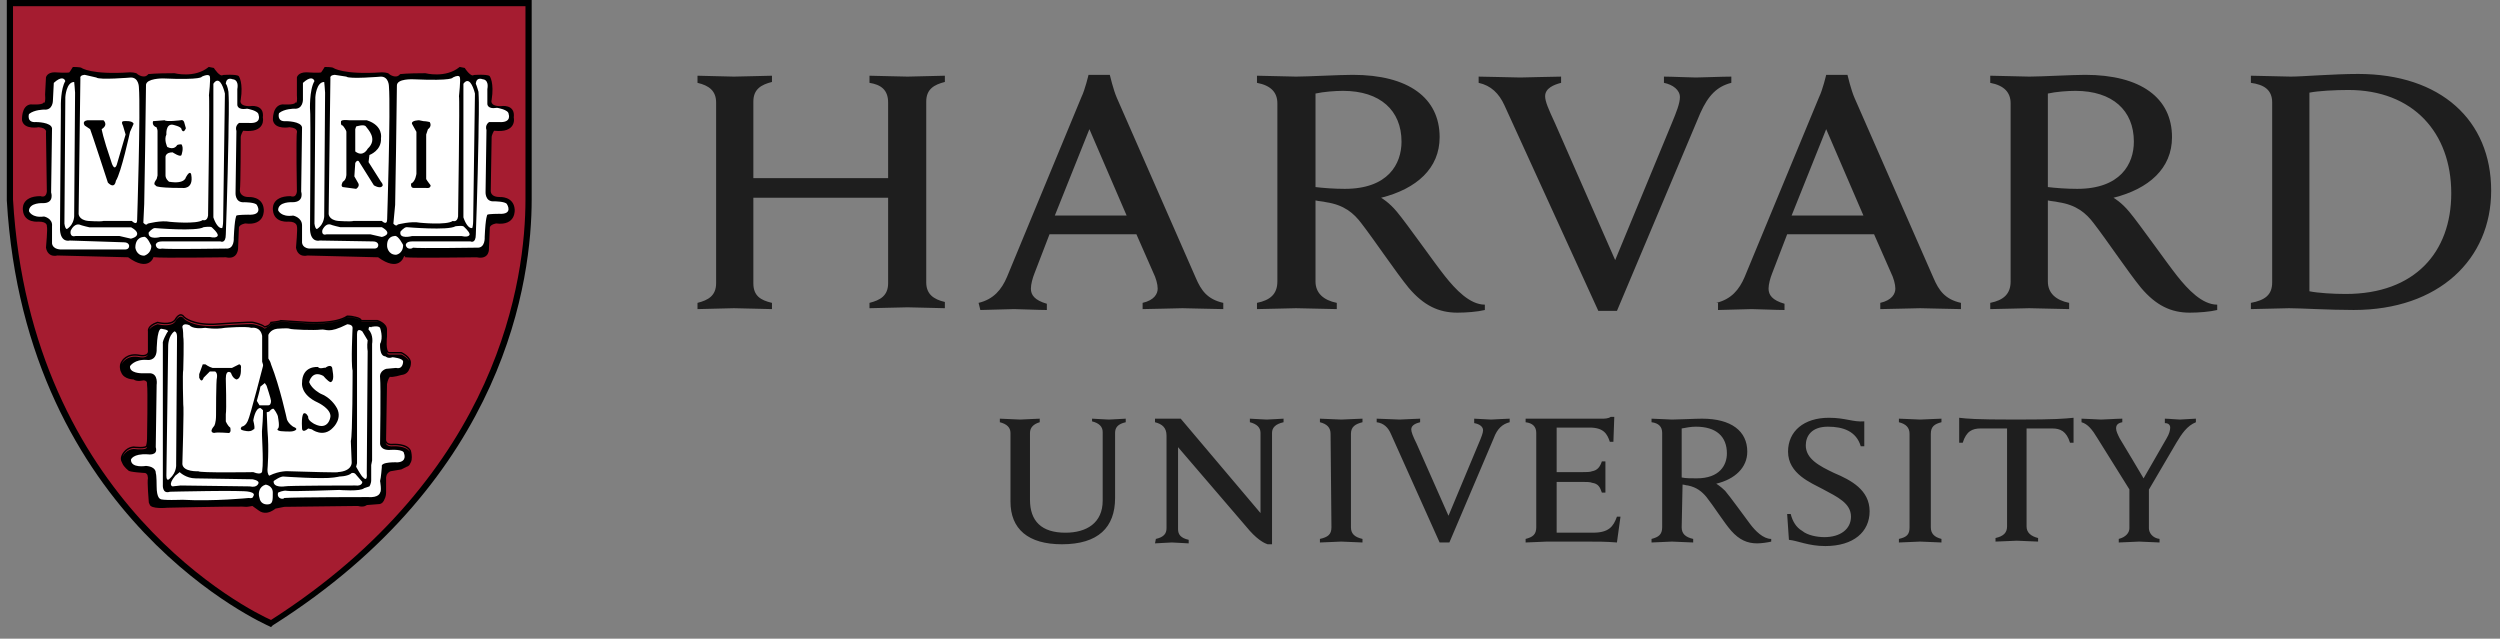 <svg width="137" height="35" viewBox="0 0 137 35" fill="none" xmlns="http://www.w3.org/2000/svg">
<rect x="0" y="0" width="137" height="35" fill="#808080" stroke="none"/>
<path d="M55.374 23.724C55.374 23.431 55.18 23.236 54.791 23.138V22.943C54.985 22.943 55.714 22.992 55.908 22.992C56.054 22.992 56.783 22.943 56.977 22.943V23.138C56.637 23.236 56.443 23.431 56.443 23.724V27.385C56.443 28.557 57.074 29.192 58.386 29.192C59.552 29.192 60.427 28.654 60.427 27.434V23.675C60.427 23.383 60.233 23.187 59.844 23.09V22.943C59.99 22.943 60.573 22.992 60.767 22.992C60.961 22.992 61.544 22.943 61.69 22.943V23.138C61.253 23.236 61.107 23.431 61.107 23.724V27.288C61.107 28.899 60.184 29.826 58.192 29.826C56.346 29.826 55.374 28.996 55.374 27.483L55.374 23.724ZM63.342 29.533C63.779 29.435 63.925 29.24 63.925 28.947V23.871C63.925 23.431 63.682 23.236 63.294 23.139V22.943H64.703L69.076 28.117V23.724C69.076 23.431 68.881 23.236 68.493 23.138V22.943C68.638 22.943 69.221 22.992 69.416 22.992C69.61 22.992 70.193 22.943 70.339 22.943V23.138C69.902 23.236 69.707 23.431 69.707 23.724V29.826H69.464C69.319 29.777 68.978 29.63 68.493 29.093L64.557 24.505V28.996C64.557 29.289 64.703 29.484 65.14 29.582V29.777C64.994 29.777 64.411 29.728 64.217 29.728C64.022 29.728 63.439 29.777 63.294 29.777L63.342 29.533ZM97.936 28.166H98.131C98.228 28.557 98.422 28.898 98.762 29.094C99.054 29.338 99.588 29.435 99.977 29.435C100.851 29.435 101.434 28.996 101.434 28.313C101.434 27.58 100.706 27.239 99.88 26.799C99.248 26.458 97.985 25.97 97.985 24.749C97.985 23.627 98.859 22.894 100.22 22.894C101.143 22.894 101.532 23.138 102.163 23.09V24.456H101.969C101.726 23.627 100.997 23.382 100.171 23.382C99.248 23.382 98.957 23.919 98.957 24.407C98.957 25.14 99.685 25.53 100.511 25.921C101.435 26.311 102.455 26.848 102.455 28.02C102.455 29.142 101.58 29.924 100.025 29.924C99.102 29.924 98.519 29.631 98.033 29.582L97.936 28.166ZM116.74 26.897L114.942 24.017C114.65 23.529 114.407 23.236 114.067 23.138V22.943C114.31 22.943 114.99 22.992 115.136 22.992C115.33 22.992 116.011 22.943 116.302 22.943V23.138C116.059 23.187 115.962 23.285 115.962 23.48C115.962 23.626 116.059 23.822 116.156 24.017C116.254 24.163 117.468 26.214 117.468 26.214L118.732 24.017C118.877 23.773 118.926 23.578 118.926 23.431C118.926 23.285 118.829 23.187 118.634 23.187V22.943C118.829 22.943 119.315 22.992 119.46 22.992C119.606 22.992 120.141 22.943 120.335 22.943V23.138C119.849 23.334 119.558 23.773 119.266 24.261L117.663 26.995M117.76 26.653V28.947C117.76 29.191 117.954 29.484 118.343 29.533V29.728C118.149 29.728 117.42 29.679 117.225 29.679C117.031 29.679 116.351 29.728 116.108 29.728V29.533C116.497 29.435 116.691 29.191 116.691 28.947V26.751M83.604 22.943H87.782C87.928 22.943 88.123 22.943 88.268 22.845H88.463L88.414 24.212H88.22C88.074 23.773 87.88 23.431 87.102 23.431H85.305V25.872H86.713C86.908 25.872 87.151 25.872 87.248 25.823C87.54 25.774 87.685 25.579 87.782 25.286H87.977V26.995H87.782C87.685 26.702 87.588 26.506 87.248 26.458C87.151 26.409 86.908 26.409 86.713 26.409H85.305V29.191H87.297C88.171 29.191 88.414 28.85 88.608 28.313H88.803L88.608 29.728C87.977 29.679 87.588 29.679 86.859 29.679H84.77C84.576 29.679 83.847 29.728 83.604 29.728V29.533C83.993 29.435 84.187 29.289 84.187 28.898V23.724C84.187 23.383 83.993 23.187 83.604 23.139L83.604 22.943ZM72.915 23.773C72.915 23.431 72.72 23.236 72.332 23.138V22.943C72.575 22.943 73.255 22.992 73.498 22.992C73.692 22.992 74.421 22.943 74.664 22.943V23.138C74.275 23.236 74.032 23.382 74.032 23.773V28.898C74.032 29.24 74.227 29.435 74.664 29.533V29.728C74.421 29.728 73.741 29.679 73.498 29.679C73.303 29.679 72.575 29.728 72.332 29.728V29.533C72.769 29.435 72.963 29.289 72.963 28.898L72.915 23.773ZM104.643 23.773C104.643 23.431 104.448 23.236 104.06 23.138V22.943C104.303 22.943 105.031 22.992 105.226 22.992C105.42 22.992 106.149 22.943 106.392 22.943V23.138C106.003 23.236 105.809 23.382 105.809 23.773V28.898C105.809 29.24 106.003 29.435 106.392 29.533V29.728C106.149 29.728 105.469 29.679 105.226 29.679C105.031 29.679 104.303 29.728 104.06 29.728V29.533C104.497 29.435 104.643 29.289 104.643 28.898V23.773ZM110.473 22.992C108.189 22.992 107.801 22.943 107.363 22.894V24.261H107.558C107.752 23.626 108.092 23.48 108.529 23.48H109.987V28.849C109.987 29.191 109.793 29.386 109.355 29.484V29.679C109.598 29.679 110.327 29.63 110.522 29.63C110.716 29.63 111.445 29.679 111.688 29.679V29.484C111.299 29.386 111.056 29.191 111.056 28.849V23.48H112.465C112.902 23.48 113.242 23.626 113.437 24.261H113.631V22.894C113.097 22.943 112.757 22.992 110.473 22.992ZM92.156 28.898C92.156 29.24 92.35 29.435 92.787 29.533V29.728C92.544 29.728 91.816 29.679 91.621 29.679C91.427 29.679 90.747 29.728 90.504 29.728V29.533C90.892 29.435 91.087 29.289 91.087 28.898V23.724C91.087 23.382 90.892 23.187 90.504 23.138V22.943C90.747 22.943 91.427 22.992 91.621 22.992C91.961 22.992 92.884 22.943 93.273 22.943C94.876 22.943 95.751 23.626 95.751 24.749C95.751 25.628 95.071 26.262 94.051 26.506C94.051 26.506 94.293 26.653 94.537 26.897C94.828 27.239 95.605 28.313 95.897 28.703C96.188 29.094 96.626 29.533 97.063 29.533V29.679C96.869 29.728 96.529 29.777 96.286 29.777C95.751 29.777 95.314 29.582 94.877 29.094C94.488 28.654 93.905 27.727 93.516 27.239C93.273 26.946 92.982 26.702 92.496 26.604C92.399 26.604 92.302 26.555 92.204 26.555L92.156 28.898ZM92.156 26.165C92.35 26.213 92.69 26.213 92.982 26.213C94.245 26.213 94.634 25.481 94.634 24.847C94.634 23.919 94.05 23.382 92.933 23.382C92.69 23.382 92.398 23.431 92.156 23.48V26.165ZM76.219 23.773C76.073 23.431 75.83 23.187 75.442 23.138V22.943C75.685 22.943 76.511 22.992 76.705 22.992C76.851 22.992 77.579 22.943 77.823 22.943V23.138C77.628 23.187 77.337 23.285 77.337 23.529C77.337 23.675 77.434 23.919 77.628 24.31L79.377 28.264L81.029 24.31C81.175 23.968 81.272 23.724 81.272 23.577C81.272 23.382 81.078 23.236 80.786 23.187V22.943C80.981 22.943 81.515 22.992 81.709 22.992C81.855 22.992 82.487 22.943 82.73 22.943V23.138C82.341 23.236 82.05 23.48 81.855 24.017L79.426 29.728H78.891L76.219 23.773ZM82.438 5.76C82.147 5.126 81.709 4.686 81.029 4.54V4.198C81.466 4.198 82.973 4.247 83.313 4.247C83.604 4.247 85.062 4.198 85.548 4.198V4.54C85.159 4.638 84.673 4.833 84.673 5.272C84.673 5.565 84.868 6.004 85.208 6.737L88.512 14.254L91.621 6.737C91.864 6.151 92.059 5.663 92.059 5.321C92.059 4.93 91.67 4.637 91.184 4.54V4.198C91.621 4.198 92.593 4.247 92.933 4.247C93.225 4.247 94.391 4.198 94.877 4.198V4.54C94.099 4.735 93.613 5.223 93.176 6.2L88.609 17.036H87.588L82.438 5.76ZM38.223 16.597C38.806 16.451 39.243 16.206 39.243 15.523V5.614C39.243 4.979 38.854 4.686 38.223 4.54V4.149C38.514 4.149 39.875 4.198 40.215 4.198C40.603 4.198 42.013 4.149 42.304 4.149V4.491C41.721 4.638 41.284 4.882 41.284 5.565V9.763H48.669V5.614C48.669 4.93 48.28 4.638 47.648 4.54V4.149C47.94 4.149 49.349 4.198 49.738 4.198C50.078 4.198 51.438 4.149 51.779 4.149V4.491C51.195 4.638 50.758 4.882 50.758 5.565V15.474C50.758 16.109 51.147 16.402 51.779 16.548V16.89C51.487 16.89 50.078 16.841 49.738 16.841C49.349 16.841 47.989 16.89 47.648 16.89V16.597C48.232 16.451 48.669 16.206 48.669 15.523V10.837H41.284V15.523C41.284 16.206 41.672 16.451 42.304 16.597V16.939C42.013 16.939 40.555 16.89 40.215 16.89C39.875 16.89 38.563 16.939 38.223 16.939V16.597ZM123.349 16.597C124.126 16.451 124.515 16.158 124.515 15.474V5.614C124.515 4.93 124.078 4.638 123.349 4.54V4.149C123.786 4.149 125.146 4.198 125.535 4.198C126.167 4.198 127.867 4.052 129.228 4.052C133.747 4.052 136.516 6.59 136.516 10.446C136.516 14.205 133.649 16.987 128.985 16.987C127.624 16.987 126.07 16.89 125.438 16.89C125.049 16.89 123.786 16.939 123.349 16.939V16.597ZM126.556 15.962C127.041 16.06 127.867 16.109 128.548 16.109C132.338 16.109 134.329 13.815 134.329 10.593C134.329 7.274 132.24 4.931 128.693 4.931C127.965 4.931 127.041 4.979 126.556 5.077V15.962ZM72.09 15.425C72.09 16.06 72.527 16.451 73.256 16.597V16.939C72.818 16.939 71.458 16.89 71.021 16.89C70.68 16.89 69.32 16.939 68.883 16.939V16.597C69.612 16.451 70 16.109 70 15.425V5.663C70 5.077 69.66 4.686 68.883 4.54V4.149C69.32 4.149 70.632 4.198 71.021 4.198C71.652 4.198 73.401 4.101 74.13 4.101C77.191 4.101 78.892 5.37 78.892 7.518C78.892 9.226 77.629 10.349 75.685 10.837C75.685 10.837 76.122 11.081 76.56 11.618C77.094 12.253 78.6 14.401 79.183 15.133C79.766 15.865 80.544 16.695 81.37 16.695V16.988C80.981 17.085 80.35 17.134 79.864 17.134C78.843 17.134 78.017 16.744 77.191 15.767C76.511 14.938 75.296 13.131 74.616 12.253C74.179 11.667 73.644 11.228 72.673 11.081C72.478 11.032 72.284 11.032 72.09 10.983L72.09 15.425ZM72.09 10.251C72.478 10.3 73.11 10.349 73.693 10.349C76.074 10.349 76.803 8.982 76.803 7.762C76.803 6.053 75.636 4.979 73.596 4.979C73.158 4.979 72.527 5.028 72.09 5.126V10.251ZM112.223 15.425C112.223 16.06 112.66 16.451 113.389 16.597V16.939C112.952 16.939 111.592 16.89 111.203 16.89C110.863 16.89 109.502 16.939 109.065 16.939V16.597C109.794 16.451 110.182 16.109 110.182 15.425V5.663C110.182 5.077 109.842 4.686 109.065 4.54V4.149C109.502 4.149 110.814 4.198 111.203 4.198C111.834 4.198 113.584 4.101 114.264 4.101C117.325 4.101 119.026 5.37 119.026 7.518C119.026 9.226 117.762 10.349 115.819 10.837C115.819 10.837 116.256 11.081 116.693 11.618C117.228 12.253 118.734 14.401 119.317 15.133C119.9 15.865 120.678 16.695 121.503 16.695V16.988C121.115 17.085 120.483 17.134 119.997 17.134C118.977 17.134 118.151 16.744 117.325 15.767C116.645 14.938 115.43 13.131 114.75 12.253C114.312 11.667 113.778 11.228 112.806 11.081C112.612 11.032 112.418 11.032 112.223 10.983L112.223 15.425ZM112.223 10.251C112.612 10.3 113.243 10.349 113.827 10.349C116.207 10.349 116.936 8.982 116.936 7.762C116.936 6.053 115.77 4.979 113.729 4.979C113.292 4.979 112.66 5.028 112.223 5.126V10.251ZM53.626 16.597C54.452 16.402 54.889 15.865 55.181 15.181L59.262 5.321C59.456 4.93 59.651 4.101 59.651 4.101H60.817C60.817 4.101 61.011 4.93 61.206 5.37L65.53 15.23C65.822 15.914 66.162 16.402 67.036 16.597V16.939C66.55 16.939 65.141 16.89 64.801 16.89C64.461 16.89 63.101 16.939 62.615 16.939V16.597C63.246 16.451 63.441 16.109 63.441 15.816C63.441 15.572 63.344 15.23 63.198 14.937L62.275 12.838H57.513L56.687 14.986C56.59 15.23 56.493 15.572 56.493 15.816C56.493 16.158 56.687 16.451 57.367 16.646V16.988C56.93 16.988 55.812 16.939 55.569 16.939L53.723 16.988L53.626 16.597ZM61.74 11.813L59.699 7.078L57.804 11.813H61.74ZM94.05 16.597C94.876 16.402 95.313 15.865 95.605 15.181L99.686 5.321C99.881 4.93 100.075 4.101 100.075 4.101H101.241C101.241 4.101 101.435 4.93 101.63 5.37L105.954 15.23C106.246 15.914 106.586 16.402 107.46 16.597V16.939C106.975 16.939 105.566 16.89 105.225 16.89C104.885 16.89 103.525 16.939 103.039 16.939V16.597C103.671 16.451 103.865 16.109 103.865 15.816C103.865 15.572 103.768 15.23 103.622 14.937L102.699 12.838H97.937L97.111 14.986C97.014 15.23 96.917 15.572 96.917 15.816C96.917 16.158 97.111 16.451 97.791 16.646V16.988C97.354 16.988 96.237 16.939 95.994 16.939L94.147 16.988V16.597H94.05ZM102.116 11.813L100.075 7.078L98.18 11.813H102.116Z" fill="#1E1E1E"/>
<path d="M0.567 0.196H28.99V10.984C28.99 15.914 27.144 26.409 14.9 34.22C14.9 34.22 1.587 28.655 0.566 10.984L0.567 0.196Z" fill="#A51C30"/>
<path d="M9.913 17.216C9.842 17.213 9.78 17.249 9.73 17.293C9.633 17.377 9.575 17.494 9.571 17.5C9.463 17.653 9.235 17.691 9.028 17.685C8.821 17.679 8.642 17.632 8.642 17.632L8.631 17.629L8.62 17.633C8.322 17.733 8.189 17.86 8.135 17.97C8.107 18.024 8.101 18.074 8.101 18.11C8.101 18.138 8.104 18.15 8.106 18.158V19.277C8.095 19.338 8.067 19.376 8.027 19.402C7.987 19.429 7.934 19.444 7.88 19.449C7.773 19.46 7.669 19.438 7.669 19.438H7.668C7.294 19.363 7.038 19.451 6.878 19.56C6.721 19.667 6.658 19.792 6.656 19.796C6.496 20.014 6.602 20.319 6.602 20.319V20.321C6.612 20.348 6.624 20.375 6.638 20.399C6.638 20.399 6.64 20.404 6.64 20.404C6.786 20.795 7.32 20.794 7.32 20.794C7.515 20.941 7.855 20.843 7.855 20.843C7.955 20.843 8.013 20.885 8.048 20.937C8.066 21.009 8.058 21.081 8.058 21.081L8.057 21.09L8.059 21.098C8.062 21.11 8.069 21.178 8.072 21.271C8.075 21.364 8.077 21.486 8.078 21.628C8.08 21.911 8.079 22.271 8.076 22.625C8.07 23.332 8.058 24.016 8.058 24.016C8.058 24.255 8.011 24.394 8.011 24.394L8.009 24.4V24.407C8.009 24.419 8.006 24.425 7.992 24.435C7.979 24.446 7.956 24.458 7.925 24.466C7.863 24.483 7.774 24.489 7.685 24.489C7.506 24.489 7.325 24.465 7.325 24.465L7.32 24.464L7.316 24.465C6.81 24.516 6.653 24.972 6.651 24.977V24.978C6.611 25.073 6.615 25.169 6.642 25.255C6.656 25.299 6.675 25.34 6.698 25.379C6.788 25.601 7.029 25.774 7.029 25.774C7.029 25.872 7.952 25.92 7.952 25.92C8.008 25.934 8.047 25.973 8.075 26.021C8.078 26.029 8.081 26.038 8.083 26.047C8.106 26.132 8.106 26.212 8.106 26.212C8.099 26.238 8.097 26.268 8.095 26.31C8.093 26.357 8.092 26.416 8.093 26.481C8.095 26.613 8.103 26.773 8.112 26.929C8.13 27.241 8.155 27.534 8.155 27.534L8.156 27.536V27.538C8.161 27.569 8.176 27.596 8.194 27.62C8.194 27.62 8.195 27.628 8.195 27.628C8.244 27.921 9.167 27.824 9.167 27.824C9.167 27.824 12.403 27.749 13.277 27.763C13.402 27.765 13.479 27.769 13.491 27.775C13.588 27.775 13.831 27.727 13.831 27.727L14.171 27.971C14.308 28.077 14.449 28.108 14.579 28.099C14.605 28.098 14.631 28.094 14.656 28.09C14.905 28.044 15.095 27.872 15.095 27.872L15.58 27.775C15.678 27.775 19.613 27.727 19.613 27.727C19.954 27.824 20.099 27.677 20.099 27.677L20.73 27.628C20.755 27.628 20.777 27.626 20.799 27.623C20.953 27.594 21.032 27.47 21.074 27.349C21.086 27.325 21.099 27.301 21.108 27.276C21.16 27.134 21.158 26.994 21.158 26.994V26.169C21.166 26.103 21.181 26.052 21.198 26.007C21.287 25.85 21.411 25.823 21.411 25.823L21.994 25.724L22.286 25.578C22.398 25.55 22.457 25.472 22.491 25.376C22.499 25.363 22.509 25.35 22.515 25.335C22.556 25.249 22.568 25.149 22.568 25.054C22.568 24.864 22.517 24.689 22.517 24.689L22.516 24.685L22.515 24.681C22.409 24.467 22.164 24.38 21.952 24.343C21.74 24.305 21.553 24.318 21.553 24.318H21.552C21.318 24.341 21.23 24.274 21.19 24.208C21.149 24.142 21.158 24.071 21.158 24.071V24.068L21.208 21.043C21.227 20.93 21.26 20.839 21.292 20.765C21.33 20.692 21.362 20.648 21.362 20.648C21.508 20.697 21.994 20.55 21.994 20.55C22.273 20.522 22.389 20.35 22.439 20.208C22.444 20.2 22.451 20.191 22.455 20.183C22.519 20.048 22.518 19.924 22.518 19.92C22.544 19.728 22.412 19.57 22.28 19.463C22.148 19.356 22.01 19.294 22.01 19.294L22.002 19.29H21.32C21.301 19.286 21.285 19.276 21.269 19.254C21.253 19.233 21.237 19.2 21.226 19.161C21.203 19.082 21.192 18.976 21.189 18.871C21.183 18.661 21.207 18.456 21.207 18.456L21.208 18.453V18.061C21.208 17.871 21.073 17.738 20.946 17.655C20.819 17.572 20.693 17.535 20.693 17.535L20.688 17.533H19.821C19.802 17.5 19.78 17.468 19.747 17.447C19.704 17.419 19.654 17.398 19.607 17.382C19.512 17.35 19.424 17.338 19.424 17.338C19.265 17.288 19.03 17.289 19.03 17.289H19.017L19.007 17.295C18.705 17.506 18.174 17.594 17.721 17.624C17.268 17.654 16.895 17.631 16.895 17.631L15.371 17.532L15.357 17.544C15.362 17.54 15.352 17.548 15.336 17.553C15.321 17.558 15.298 17.564 15.273 17.57C15.222 17.581 15.158 17.591 15.094 17.601C14.968 17.619 14.847 17.631 14.847 17.631L14.822 17.633L14.813 17.658C14.772 17.784 14.645 17.827 14.645 17.827L14.511 17.873C14.422 17.797 14.284 17.74 14.152 17.7C14.013 17.657 13.898 17.634 13.893 17.633C13.892 17.632 13.891 17.631 13.89 17.631C13.886 17.629 13.881 17.628 13.877 17.627C13.869 17.625 13.861 17.624 13.851 17.623C13.831 17.621 13.806 17.621 13.774 17.62C13.711 17.62 13.626 17.622 13.524 17.625C13.321 17.632 13.055 17.645 12.79 17.66C12.262 17.691 11.741 17.728 11.74 17.728C11.137 17.752 10.731 17.655 10.475 17.554C10.219 17.452 10.118 17.35 10.118 17.35C10.054 17.262 9.983 17.219 9.913 17.216ZM9.91 17.296C9.953 17.298 10.002 17.322 10.058 17.401L10.059 17.403L10.061 17.406C10.061 17.406 10.179 17.522 10.445 17.628C10.712 17.734 11.13 17.833 11.743 17.808H11.746C11.746 17.808 12.267 17.771 12.795 17.741C13.059 17.726 13.325 17.712 13.527 17.705C13.628 17.702 13.714 17.7 13.774 17.701C13.805 17.701 13.829 17.702 13.845 17.703C13.851 17.704 13.856 17.705 13.859 17.705L13.861 17.707L13.872 17.71C13.872 17.71 13.993 17.734 14.13 17.776C14.268 17.818 14.424 17.882 14.484 17.943L14.501 17.96L14.67 17.904C14.67 17.904 14.774 17.843 14.844 17.737C14.79 17.869 14.657 17.914 14.657 17.914L14.512 18.012C14.366 17.866 13.88 17.768 13.88 17.768C13.831 17.72 11.742 17.866 11.742 17.866C10.527 17.914 10.09 17.476 10.09 17.476C9.847 17.134 9.604 17.622 9.604 17.622C9.361 17.963 8.632 17.768 8.632 17.768C8.363 17.858 8.243 17.969 8.187 18.062C8.191 18.045 8.197 18.026 8.207 18.006C8.249 17.921 8.363 17.807 8.641 17.712C8.656 17.716 8.819 17.759 9.027 17.765C9.245 17.772 9.502 17.736 9.637 17.547L9.639 17.545L9.641 17.542C9.641 17.542 9.7 17.424 9.782 17.353C9.823 17.317 9.868 17.295 9.91 17.296ZM19.041 17.37C19.059 17.37 19.279 17.373 19.407 17.416L19.41 17.416L19.413 17.417C19.413 17.417 19.496 17.429 19.583 17.458C19.627 17.473 19.671 17.491 19.706 17.514C19.711 17.517 19.714 17.521 19.719 17.525C19.602 17.453 19.419 17.426 19.419 17.426C19.273 17.377 19.03 17.377 19.03 17.377C18.398 17.817 16.892 17.72 16.892 17.72L15.386 17.621C15.338 17.67 14.868 17.718 14.857 17.719C14.859 17.715 14.862 17.713 14.864 17.709C14.871 17.709 14.982 17.698 15.107 17.68C15.171 17.67 15.237 17.66 15.291 17.648C15.318 17.642 15.342 17.636 15.362 17.629C15.373 17.625 15.382 17.619 15.392 17.614L16.89 17.71C16.89 17.71 17.27 17.735 17.728 17.704C18.181 17.674 18.711 17.593 19.041 17.37ZM19.802 17.613H20.675C20.678 17.614 20.748 17.641 20.828 17.683C20.747 17.642 20.682 17.622 20.682 17.622H19.807C19.806 17.619 19.804 17.616 19.802 17.613ZM20.844 17.691C20.865 17.702 20.882 17.708 20.904 17.723C20.91 17.726 20.915 17.732 20.921 17.736C20.895 17.719 20.869 17.704 20.844 17.691ZM21.191 19.275C21.196 19.284 21.201 19.294 21.207 19.302C21.232 19.335 21.265 19.361 21.306 19.369L21.31 19.37H21.984C21.99 19.372 22.111 19.429 22.231 19.526C22.315 19.595 22.389 19.68 22.422 19.775C22.335 19.635 22.175 19.527 22.077 19.471C22.028 19.443 21.994 19.428 21.994 19.428H21.314C21.255 19.416 21.216 19.357 21.191 19.275ZM8.123 19.423C8 19.656 7.66 19.574 7.66 19.574C6.932 19.428 6.689 19.916 6.689 19.916C6.682 19.925 6.678 19.935 6.673 19.944C6.684 19.908 6.699 19.873 6.722 19.842L6.726 19.836C6.726 19.836 6.781 19.724 6.925 19.625C7.069 19.527 7.298 19.445 7.653 19.516C7.653 19.516 7.767 19.541 7.89 19.528C7.952 19.522 8.018 19.506 8.073 19.469C8.092 19.457 8.107 19.441 8.123 19.423ZM21.128 24.256C21.187 24.346 21.315 24.422 21.56 24.398C21.56 24.398 21.739 24.386 21.94 24.422C22.14 24.458 22.355 24.541 22.444 24.717C22.444 24.718 22.449 24.742 22.451 24.75C22.223 24.412 21.557 24.455 21.557 24.455C21.24 24.487 21.152 24.353 21.128 24.256ZM8.054 24.486C8.054 24.488 8.05 24.504 8.05 24.504C8.05 24.528 8.038 24.549 8.018 24.565C7.998 24.581 7.97 24.593 7.936 24.602C7.731 24.657 7.321 24.602 7.321 24.602C6.969 24.637 6.797 24.876 6.728 25.006C6.728 25.006 6.863 24.592 7.324 24.545C7.333 24.546 7.505 24.569 7.686 24.569C7.779 24.569 7.871 24.563 7.946 24.543C7.983 24.533 8.017 24.52 8.044 24.498C8.048 24.495 8.051 24.49 8.054 24.486ZM11.439 3.667L11.425 3.679C10.667 4.298 9.565 4.013 9.565 4.013L9.56 4.012H9.556C8.485 4.012 8.141 4.06 8.141 4.06L8.125 4.063L8.116 4.075C8.005 4.208 7.87 4.206 7.751 4.172C7.634 4.138 7.546 4.073 7.542 4.07C7.52 4.038 7.485 4.019 7.447 4.006C7.404 3.991 7.355 3.982 7.307 3.975C7.213 3.963 7.126 3.962 7.126 3.962H7.124L7.123 3.963C6.057 4.036 5.392 3.975 4.996 3.896C4.798 3.857 4.667 3.813 4.586 3.78C4.505 3.747 4.477 3.726 4.477 3.726L4.481 3.731C4.466 3.715 4.451 3.709 4.433 3.704C4.415 3.698 4.394 3.694 4.371 3.691C4.326 3.683 4.272 3.679 4.219 3.676C4.115 3.67 4.016 3.67 4.016 3.67H3.992L3.98 3.691C3.938 3.776 3.807 3.954 3.797 3.968C3.791 3.97 3.778 3.974 3.754 3.976C3.727 3.979 3.691 3.982 3.651 3.983C3.57 3.986 3.471 3.984 3.374 3.981C3.18 3.975 2.999 3.963 2.999 3.963L2.997 3.962H2.996C2.794 3.962 2.672 4.028 2.603 4.097C2.535 4.165 2.52 4.239 2.52 4.239L2.519 4.242L2.471 5.175V5.178C2.495 5.468 2.465 5.585 2.446 5.617C2.436 5.632 2.436 5.629 2.435 5.629L2.402 5.607L2.379 5.64C2.367 5.659 2.318 5.685 2.249 5.7C2.181 5.716 2.095 5.723 2.011 5.726C1.844 5.732 1.688 5.72 1.688 5.72L1.684 5.72L1.68 5.72C1.548 5.734 1.449 5.799 1.38 5.885C1.311 5.972 1.27 6.08 1.244 6.184C1.194 6.392 1.207 6.593 1.207 6.593V6.598C1.234 6.73 1.309 6.823 1.403 6.883C1.497 6.942 1.609 6.971 1.716 6.984C1.924 7.008 2.107 6.973 2.118 6.971H2.118C2.377 6.995 2.471 7.076 2.506 7.14C2.54 7.205 2.521 7.261 2.521 7.261L2.519 7.267V7.274C2.519 7.375 2.531 8.177 2.544 8.958C2.556 9.736 2.567 10.485 2.567 10.49C2.556 10.595 2.528 10.661 2.495 10.701C2.463 10.742 2.425 10.759 2.387 10.767C2.311 10.782 2.234 10.752 2.234 10.752L2.227 10.748H2.219C1.676 10.748 1.426 10.938 1.321 11.135C1.218 11.33 1.256 11.524 1.257 11.526C1.283 11.88 1.506 12.044 1.715 12.107C1.925 12.171 2.126 12.145 2.126 12.145L2.121 12.146C2.381 12.146 2.488 12.215 2.533 12.276C2.578 12.337 2.568 12.392 2.568 12.392L2.566 12.405L2.572 12.417C2.57 12.414 2.578 12.442 2.58 12.479C2.582 12.516 2.583 12.566 2.582 12.622C2.579 12.735 2.572 12.879 2.563 13.019C2.544 13.299 2.52 13.567 2.52 13.567V13.572L2.521 13.578C2.572 13.858 2.733 13.973 2.879 14.007C3.013 14.037 3.124 14.006 3.141 14.001H3.143L7.022 14.099C7.575 14.504 7.933 14.516 8.147 14.405C8.352 14.299 8.406 14.11 8.413 14.088L8.48 14.098C8.524 14.105 8.609 14.109 8.733 14.112C8.857 14.116 9.018 14.118 9.203 14.119C9.574 14.121 10.042 14.12 10.504 14.117C10.965 14.114 11.421 14.11 11.768 14.106C12.112 14.102 12.348 14.099 12.371 14.099H12.374C12.533 14.135 12.658 14.127 12.754 14.09C12.851 14.052 12.917 13.985 12.96 13.915C13.046 13.776 13.046 13.623 13.046 13.621V13.62L13.094 12.456C13.114 12.38 13.197 12.324 13.282 12.29C13.365 12.256 13.44 12.246 13.445 12.245C13.985 12.316 14.249 12.125 14.365 11.912C14.481 11.699 14.455 11.471 14.455 11.469V11.468C14.429 11.113 14.22 10.937 14.022 10.86C13.825 10.784 13.635 10.797 13.635 10.797L13.638 10.797C13.38 10.797 13.262 10.707 13.202 10.619C13.143 10.532 13.143 10.448 13.143 10.448V10.447C13.156 10.362 13.164 10.151 13.171 9.866C13.178 9.577 13.182 9.221 13.185 8.873C13.191 8.177 13.192 7.518 13.192 7.518C13.192 7.458 13.226 7.361 13.261 7.284C13.292 7.217 13.316 7.177 13.323 7.165C13.622 7.196 13.851 7.178 14.011 7.12C14.178 7.06 14.281 6.962 14.34 6.86C14.457 6.658 14.405 6.444 14.404 6.44C14.426 6.256 14.399 6.117 14.335 6.021C14.269 5.922 14.172 5.867 14.075 5.838C13.886 5.781 13.698 5.816 13.686 5.818C13.354 5.818 13.24 5.725 13.2 5.644C13.159 5.563 13.189 5.481 13.189 5.481L13.19 5.477L13.191 5.473C13.265 5.005 13.24 4.683 13.197 4.476C13.153 4.269 13.087 4.175 13.087 4.175L13.083 4.169L13.076 4.164C13.027 4.131 12.955 4.118 12.868 4.109C12.782 4.099 12.682 4.096 12.587 4.096C12.397 4.096 12.226 4.109 12.226 4.109L12.214 4.11L12.205 4.116C12.17 4.143 12.133 4.14 12.081 4.113C12.029 4.087 11.97 4.037 11.918 3.981C11.812 3.869 11.728 3.737 11.728 3.737L11.718 3.723L11.439 3.667ZM25.19 3.667L25.176 3.679C24.417 4.298 23.316 4.013 23.316 4.013L23.311 4.012H23.305C22.284 4.012 21.94 4.06 21.94 4.06L21.924 4.063L21.915 4.075C21.804 4.208 21.669 4.206 21.549 4.172C21.435 4.139 21.348 4.076 21.342 4.071C21.32 4.038 21.284 4.02 21.246 4.006C21.203 3.991 21.154 3.982 21.106 3.975C21.012 3.963 20.925 3.962 20.925 3.962H20.923L20.922 3.963C19.856 4.036 19.191 3.975 18.795 3.896C18.596 3.857 18.466 3.813 18.385 3.78C18.304 3.747 18.276 3.726 18.276 3.726L18.28 3.731C18.265 3.715 18.249 3.709 18.231 3.704C18.213 3.698 18.193 3.694 18.17 3.691C18.125 3.683 18.07 3.679 18.017 3.676C17.913 3.67 17.815 3.67 17.815 3.67H17.791L17.779 3.691C17.737 3.777 17.605 3.956 17.595 3.969C17.589 3.971 17.576 3.974 17.552 3.976C17.525 3.979 17.49 3.982 17.45 3.983C17.369 3.986 17.27 3.984 17.173 3.981C16.98 3.975 16.797 3.963 16.797 3.963L16.796 3.962H16.795C16.569 3.962 16.436 4.026 16.361 4.095C16.287 4.163 16.27 4.239 16.27 4.239V5.227C16.294 5.492 16.263 5.597 16.246 5.621C16.237 5.633 16.238 5.629 16.236 5.629C16.235 5.629 16.233 5.629 16.233 5.629L16.201 5.607L16.178 5.64C16.166 5.659 16.117 5.685 16.048 5.7C15.979 5.716 15.893 5.723 15.809 5.726C15.642 5.732 15.486 5.72 15.486 5.72L15.483 5.719L15.479 5.72C15.336 5.733 15.228 5.797 15.152 5.883C15.075 5.97 15.029 6.078 15.001 6.183C14.944 6.392 14.957 6.593 14.957 6.593V6.595L14.958 6.598C14.984 6.73 15.06 6.823 15.153 6.883C15.247 6.942 15.359 6.971 15.466 6.984C15.674 7.008 15.858 6.973 15.868 6.971H15.869C16.128 6.995 16.221 7.075 16.255 7.14C16.29 7.205 16.271 7.261 16.271 7.261L16.27 7.262V7.264C16.261 7.301 16.259 7.364 16.255 7.466C16.252 7.568 16.25 7.703 16.249 7.859C16.246 8.17 16.247 8.568 16.25 8.958C16.256 9.736 16.269 10.485 16.27 10.49C16.258 10.595 16.229 10.66 16.196 10.701C16.164 10.742 16.126 10.759 16.088 10.767C16.012 10.782 15.936 10.752 15.936 10.752L15.929 10.748H15.92C15.377 10.748 15.127 10.938 15.023 11.135C14.919 11.33 14.958 11.524 14.958 11.526C14.985 11.88 15.207 12.043 15.416 12.107C15.626 12.171 15.828 12.145 15.828 12.145L15.823 12.146C16.058 12.146 16.165 12.215 16.217 12.278C16.27 12.341 16.269 12.399 16.269 12.399V12.408L16.273 12.417C16.272 12.414 16.279 12.442 16.281 12.479C16.283 12.516 16.283 12.565 16.282 12.622C16.28 12.735 16.272 12.879 16.263 13.019C16.245 13.299 16.221 13.567 16.221 13.567L16.22 13.572L16.221 13.577C16.272 13.858 16.434 13.973 16.58 14.006C16.714 14.037 16.825 14.007 16.843 14.002H16.845L20.723 14.1C21.277 14.505 21.633 14.517 21.848 14.406C22.054 14.299 22.12 14.096 22.126 14.077L22.127 14.076C22.145 14.042 22.182 14.026 22.201 14.026C22.21 14.026 22.209 14.028 22.207 14.025C22.205 14.023 22.209 14.024 22.201 14.042L22.177 14.09L22.23 14.099C22.273 14.106 22.358 14.11 22.482 14.113C22.607 14.117 22.768 14.119 22.953 14.12C23.324 14.122 23.791 14.121 24.253 14.118C24.715 14.115 25.17 14.11 25.516 14.107C25.862 14.103 26.102 14.1 26.123 14.1C26.294 14.135 26.425 14.126 26.523 14.089C26.623 14.052 26.689 13.985 26.729 13.914C26.809 13.773 26.794 13.616 26.794 13.616L26.795 13.621L26.844 12.456C26.863 12.38 26.945 12.324 27.031 12.289C27.114 12.256 27.19 12.246 27.195 12.245C27.734 12.317 27.999 12.125 28.114 11.912C28.23 11.698 28.204 11.471 28.204 11.469V11.467C28.178 11.112 27.969 10.937 27.772 10.86C27.574 10.783 27.384 10.797 27.384 10.797L27.387 10.796C27.105 10.796 26.989 10.705 26.936 10.62C26.883 10.534 26.893 10.451 26.893 10.451V10.446C26.893 10.158 26.942 7.518 26.942 7.518V7.517C26.942 7.458 26.975 7.361 27.011 7.284C27.042 7.216 27.066 7.177 27.073 7.165C27.373 7.195 27.601 7.177 27.761 7.12C27.929 7.06 28.032 6.962 28.091 6.86C28.208 6.657 28.155 6.444 28.154 6.439C28.177 6.256 28.148 6.117 28.084 6.021C28.019 5.922 27.921 5.867 27.824 5.838C27.635 5.781 27.446 5.816 27.436 5.818C27.103 5.818 26.99 5.725 26.95 5.644C26.91 5.563 26.94 5.481 26.94 5.481L26.942 5.473C27.015 5.005 26.991 4.683 26.947 4.476C26.904 4.269 26.837 4.175 26.837 4.175L26.832 4.169L26.827 4.164C26.777 4.131 26.705 4.118 26.619 4.109C26.532 4.099 26.432 4.096 26.337 4.096C26.147 4.096 25.975 4.109 25.975 4.109L25.964 4.11L25.954 4.116C25.92 4.143 25.883 4.14 25.831 4.113C25.779 4.087 25.72 4.037 25.667 3.981C25.561 3.869 25.478 3.737 25.478 3.737L25.469 3.723L25.19 3.667Z" fill="black"/>
<path d="M14.852 34.365L14.755 34.316C14.657 34.268 1.393 28.508 0.373 10.983V0H29.136V10.934C29.136 15.23 27.776 26.164 14.948 34.268L14.852 34.365ZM0.713 0.341V10.933C1.684 27.53 13.734 33.486 14.852 33.974C27.436 25.919 28.796 15.18 28.796 10.933V0.341H0.713Z" fill="black"/>
<path d="M4.648 4.102C4.648 4.102 4.357 4.102 4.405 4.298L4.308 11.717C4.308 11.717 4.308 12.059 4.843 12.108C4.843 12.108 5.522 12.157 5.668 12.108H7.224C7.224 12.108 7.515 12.4 7.515 12.058C7.515 12.058 7.709 6.055 7.612 4.786C7.612 4.786 7.611 4.248 7.174 4.248C7.174 4.248 5.426 4.394 5.28 4.248L4.648 4.102ZM11.393 4.114C11.328 4.108 11.225 4.126 11.061 4.199C11.061 4.199 11.111 4.395 8.924 4.298C8.876 4.298 8.049 4.297 8.001 4.639C8.001 4.639 7.952 8.154 7.952 8.251L7.903 11.18L7.855 12.205C7.855 12.205 8 12.4 8.098 12.254C8.098 12.254 8.826 12.059 9.312 12.156C9.312 12.156 10.771 12.302 11.111 12.058C11.111 12.058 11.353 12.156 11.402 11.814C11.402 11.814 11.499 5.322 11.45 5.224C11.45 5.224 11.547 4.297 11.499 4.199C11.499 4.199 11.499 4.123 11.393 4.114ZM3.382 4.296C3.287 4.299 3.148 4.359 2.948 4.542L2.899 5.518C2.899 5.518 2.899 6.055 2.413 6.006C2.413 6.006 1.878 6.006 1.587 6.25C1.587 6.25 1.441 6.737 1.976 6.689C1.976 6.689 2.802 6.689 2.851 7.031L2.801 10.545C2.801 10.545 2.997 11.132 2.365 11.132C2.365 11.132 1.587 11.082 1.587 11.57C1.587 11.57 1.733 11.961 2.413 11.864C2.413 11.864 2.899 11.961 2.851 12.4V13.278C2.851 13.278 2.801 13.621 3.287 13.669H6.883C6.883 13.669 7.077 13.669 7.077 13.474C7.077 13.474 7.078 13.278 6.786 13.278L3.822 13.181C3.822 13.181 3.336 13.328 3.287 12.596C3.287 12.596 3.334 6.328 3.336 6.052C3.336 6.052 3.336 6.055 3.336 6.055C3.336 6.055 3.336 6.032 3.336 6.029C3.336 6.027 3.336 5.958 3.336 5.957C3.336 5.955 3.335 5.955 3.335 5.953C3.329 5.713 3.329 4.864 3.579 4.443C3.579 4.443 3.541 4.291 3.382 4.296ZM12.582 4.314C12.374 4.332 12.374 4.59 12.374 4.59C12.471 4.688 12.519 5.03 12.519 5.03C12.568 5.811 12.519 6.689 12.519 7.519C12.47 10.302 12.374 12.84 12.374 12.84C12.374 13.377 12.082 13.23 12.082 13.23H8.875C8.535 13.23 8.535 13.425 8.535 13.425C8.584 13.718 8.875 13.621 8.875 13.621C9.166 13.67 12.374 13.621 12.374 13.621C12.86 13.67 12.811 13.034 12.811 13.034C12.86 11.912 12.956 11.814 12.956 11.814C13.053 11.765 13.588 11.765 13.588 11.765C14.463 11.814 14.074 11.229 14.074 11.229C13.977 11.082 13.394 11.082 13.394 11.082C12.859 11.131 12.908 10.545 12.908 10.545L12.956 7.177C12.859 6.884 13.102 6.738 13.102 6.738H13.637C14.366 6.787 14.171 6.299 14.171 6.299C14.171 6.055 13.54 5.956 13.54 5.956C12.957 6.054 13.005 5.712 13.005 5.712V4.883C13.102 4.346 12.762 4.346 12.762 4.346C12.689 4.319 12.631 4.31 12.582 4.314ZM11.896 4.422C11.834 4.431 11.766 4.48 11.693 4.59V11.912C11.693 11.912 11.888 12.546 12.179 12.498C12.179 12.498 12.228 12.352 12.228 12.108L12.325 5.127C12.325 5.127 12.165 4.386 11.896 4.422ZM4.065 4.492C3.628 4.492 3.58 5.322 3.58 5.322L3.53 12.254C3.579 12.595 3.676 12.546 3.676 12.546C4.114 12.254 4.065 11.766 4.065 11.766C4.065 11.766 4.114 5.176 4.114 5.078C4.114 4.981 4.065 4.492 4.065 4.492ZM4.268 12.299C4.247 12.3 4.224 12.304 4.199 12.311C4.102 12.339 3.982 12.423 3.881 12.625L3.879 12.629L3.878 12.633C3.878 12.633 3.85 12.724 3.872 12.813C3.883 12.858 3.911 12.905 3.963 12.93C4.013 12.953 4.079 12.954 4.165 12.931H6.537L7.174 13.079L7.183 13.077C7.183 13.077 7.228 13.066 7.284 13.045C7.34 13.024 7.409 12.994 7.459 12.943C7.484 12.918 7.505 12.887 7.514 12.85C7.523 12.813 7.518 12.77 7.499 12.729C7.46 12.646 7.369 12.561 7.195 12.462L7.186 12.456H4.896C4.892 12.455 4.789 12.432 4.67 12.402C4.549 12.372 4.411 12.332 4.375 12.314L4.373 12.313H4.372C4.372 12.313 4.33 12.296 4.268 12.299ZM11.486 12.428C11.35 12.421 11.159 12.449 11.159 12.449C10.77 12.693 8.487 12.498 8.487 12.498C8.341 12.498 8.146 12.742 8.146 12.742C8.097 13.181 8.827 12.986 8.778 12.986H11.499C11.936 13.084 11.936 12.889 11.936 12.889C11.936 12.742 11.596 12.449 11.596 12.449C11.572 12.437 11.532 12.43 11.486 12.428ZM7.892 12.975C7.879 12.976 7.867 12.98 7.855 12.986C7.855 12.986 7.417 12.986 7.417 13.572C7.417 13.572 7.466 14.011 7.903 14.011C7.903 14.011 8.292 13.913 8.292 13.474C8.292 13.474 8.079 12.959 7.892 12.975ZM18.349 4.102C18.349 4.102 18.058 4.102 18.106 4.298L18.01 11.717C18.01 11.717 18.009 12.059 18.544 12.108C18.544 12.108 19.225 12.157 19.37 12.108H20.925C20.925 12.108 21.216 12.4 21.216 12.01C21.216 12.01 21.411 6.005 21.314 4.736C21.314 4.736 21.314 4.199 20.876 4.199C20.876 4.199 19.127 4.346 18.981 4.199L18.349 4.102ZM25.075 4.162C25.017 4.165 24.933 4.187 24.812 4.248C24.812 4.248 24.86 4.444 22.674 4.346C22.625 4.346 21.75 4.297 21.75 4.687C21.75 4.687 21.702 8.202 21.702 8.3L21.654 11.229L21.557 12.254C21.557 12.254 21.703 12.449 21.8 12.302C21.8 12.302 22.529 12.107 23.015 12.205C23.015 12.205 24.472 12.352 24.812 12.108C24.812 12.108 25.055 12.205 25.103 11.864C25.103 11.864 25.2 5.371 25.152 5.274C25.152 5.274 25.25 4.346 25.201 4.248C25.201 4.248 25.201 4.156 25.075 4.162ZM17.035 4.296C16.94 4.299 16.801 4.359 16.601 4.542V5.468C16.601 5.468 16.601 6.005 16.115 5.956C16.115 5.956 15.581 5.956 15.289 6.2C15.289 6.2 15.143 6.689 15.677 6.64C15.677 6.64 16.503 6.641 16.552 6.982L16.504 10.496C16.504 10.496 16.698 11.082 16.018 11.082C16.018 11.082 15.241 11.033 15.241 11.521C15.241 11.521 15.386 11.912 16.066 11.814C16.066 11.814 16.552 11.912 16.552 12.352V13.23C16.552 13.23 16.504 13.572 16.941 13.621H20.536C20.536 13.621 20.73 13.621 20.73 13.425C20.73 13.425 20.73 13.23 20.439 13.23L17.524 13.181C17.524 13.181 17.038 13.328 16.989 12.596C16.989 12.596 17.038 6.054 16.989 5.956V6.055C16.989 6.055 16.941 4.931 17.232 4.443C17.232 4.443 17.194 4.291 17.035 4.296ZM26.284 4.314C26.075 4.332 26.075 4.59 26.075 4.59C26.124 4.688 26.221 5.03 26.221 5.03C26.27 5.811 26.221 6.689 26.221 7.519C26.173 10.302 26.075 12.84 26.075 12.84C26.075 13.377 25.784 13.23 25.784 13.23H22.577C22.237 13.23 22.236 13.425 22.236 13.425C22.285 13.718 22.625 13.621 22.625 13.572C22.917 13.621 26.123 13.572 26.123 13.572C26.609 13.621 26.561 12.986 26.561 12.986C26.609 11.863 26.707 11.765 26.707 11.765C26.804 11.717 27.338 11.717 27.338 11.717C28.164 11.766 27.776 11.18 27.776 11.18C27.678 11.034 27.095 11.033 27.095 11.033C26.561 11.082 26.609 10.496 26.609 10.496L26.659 7.128C26.561 6.835 26.804 6.689 26.804 6.689H27.338C28.067 6.737 27.873 6.25 27.873 6.25C27.873 6.006 27.241 5.908 27.241 5.908C26.658 6.005 26.707 5.664 26.707 5.664V4.883C26.804 4.346 26.464 4.346 26.464 4.346C26.391 4.319 26.332 4.31 26.284 4.314ZM25.598 4.441C25.536 4.446 25.468 4.49 25.395 4.59V11.912C25.395 11.912 25.589 12.546 25.881 12.498C25.881 12.498 25.93 12.352 25.93 12.108L26.027 5.127C26.027 5.127 25.866 4.418 25.598 4.441ZM17.767 4.492C17.329 4.492 17.281 5.322 17.281 5.322L17.232 12.254C17.281 12.595 17.378 12.546 17.378 12.546C17.815 12.254 17.767 11.766 17.767 11.766C17.767 11.766 17.815 5.176 17.815 5.078C17.815 4.981 17.767 4.492 17.767 4.492ZM18.045 12.292C17.96 12.289 17.804 12.328 17.67 12.596C17.67 12.596 17.573 12.938 17.913 12.84H20.293L20.925 12.986C20.925 12.986 21.605 12.84 20.925 12.449H18.642C18.642 12.449 18.204 12.351 18.107 12.302C18.107 12.302 18.083 12.293 18.045 12.292ZM25.214 12.379C25.091 12.381 24.958 12.4 24.958 12.4C24.569 12.645 22.286 12.449 22.286 12.449C22.14 12.449 21.945 12.693 21.945 12.693C21.848 13.133 22.577 12.937 22.577 12.937H25.298C25.735 13.035 25.735 12.84 25.735 12.84C25.735 12.694 25.395 12.4 25.395 12.4C25.358 12.382 25.288 12.377 25.214 12.379ZM21.642 12.927C21.63 12.928 21.618 12.931 21.605 12.937C21.605 12.937 21.168 12.937 21.216 13.523C21.216 13.523 21.265 13.962 21.702 13.962C21.702 13.962 22.091 13.914 22.091 13.425C22.091 13.425 21.835 12.911 21.642 12.927ZM14.415 22.407C14.415 22.407 14.415 22.944 14.366 23.481C14.317 23.774 14.463 25.141 14.366 25.824C14.366 25.824 14.366 26.068 13.88 25.873C13.88 25.873 10.916 25.922 10.867 25.824C10.867 25.824 10.042 25.873 9.993 25.434C9.993 25.434 10.09 22.261 10.042 22.163C10.042 22.163 9.993 20.455 10.042 20.259C10.042 20.259 10.09 18.649 10.042 18.453C10.042 18.453 10.042 18.063 9.993 17.916C9.993 17.916 9.993 17.672 10.382 17.819C10.382 17.819 10.527 18.063 11.256 17.965C11.256 17.965 11.791 18.063 12.325 17.965C12.325 17.965 13.491 17.868 13.783 17.965C13.783 17.965 14.269 17.868 14.366 18.404V19.82L14.512 20.308L14.657 20.211L14.706 19.869V18.356C14.706 18.356 14.803 18.063 15.192 18.014C15.192 18.014 15.775 17.965 15.872 18.014C15.969 18.063 17.233 18.112 17.573 18.063C17.913 18.014 17.961 18.307 19.03 17.77C19.03 17.77 19.322 17.77 19.322 17.965C19.322 17.965 19.225 19.918 19.322 20.308C19.322 20.308 19.322 23.921 19.225 24.165L19.273 25.336C19.273 25.336 19.322 25.824 18.496 25.873C18.496 25.873 18.982 25.922 15.823 25.824C15.823 25.824 15.338 25.776 14.755 26.068C14.755 26.068 14.657 26.02 14.657 25.727C14.657 25.727 14.755 24.653 14.657 23.579L14.609 22.407L14.415 22.407ZM19.516 25.58C19.516 25.58 19.808 26.117 19.905 26.166C19.905 26.166 20.148 26.459 20.099 25.922L20.148 19.235C20.148 19.235 20.099 18.991 20.148 18.649L19.856 18.161C19.856 18.161 19.565 17.917 19.565 18.307V25.385L19.516 25.58ZM9.847 25.873C9.847 25.873 10.187 26.215 10.722 26.215L13.831 26.264C13.831 26.264 14.171 26.313 14.171 26.459C14.171 26.459 14.123 26.752 13.686 26.654L9.896 26.605L9.458 26.654C9.458 26.654 9.167 26.605 9.604 26.069L9.847 25.873ZM9.167 18.209C9.167 18.209 8.875 18.698 8.924 18.844V26.557C8.924 26.557 8.875 27.094 9.313 26.947C9.313 26.947 13.346 26.849 13.637 26.947C13.637 26.947 14.026 26.996 13.88 27.191C13.88 27.191 13.88 27.338 13.637 27.289C13.637 27.289 11.742 27.484 9.993 27.387C9.993 27.387 8.827 27.435 8.778 27.338C8.778 27.338 8.584 27.289 8.584 26.654C8.584 26.654 8.584 26.02 8.535 25.922C8.535 25.922 8.584 25.58 8.001 25.532C8.001 25.532 7.175 25.678 7.175 25.19C7.175 25.19 7.272 24.848 8.098 24.897C8.098 24.897 8.681 24.995 8.535 24.506L8.584 21.089C8.584 21.089 8.681 20.504 8.244 20.455H7.758C7.758 20.455 7.078 20.455 7.126 20.064C7.126 20.064 7.369 19.674 8.049 19.723C8.049 19.723 8.535 19.82 8.584 19.234C8.584 19.234 8.584 18.063 8.827 18.014C8.778 18.014 9.361 18.063 9.167 18.209ZM9.556 18.16C9.556 18.16 9.701 18.16 9.701 18.453L9.653 25.434C9.653 25.434 9.701 25.873 9.313 26.215C9.313 26.215 9.118 26.459 9.118 26.068L9.216 18.942C9.216 18.942 9.216 18.404 9.556 18.16ZM14.997 26.361C14.997 26.361 15.386 26.068 15.58 26.117C15.58 26.117 17.67 26.264 18.301 26.166C18.933 26.068 18.544 26.117 18.544 26.117C18.544 26.117 19.079 26.117 19.273 25.922C19.273 25.922 19.419 25.873 19.516 26.02L19.856 26.41C19.856 26.41 19.856 26.654 19.468 26.605C19.468 26.605 15.726 26.605 15.58 26.654C15.629 26.654 14.949 26.752 14.997 26.361ZM15.24 26.996C15.24 26.996 15.532 26.849 15.726 26.898C15.921 26.947 18.593 26.849 18.593 26.849C18.593 26.849 19.759 26.947 19.953 26.752L20.245 26.654C20.245 26.654 20.342 26.508 20.342 26.312V25.483L20.391 25.238V18.844C20.391 18.844 20.488 18.356 20.196 18.063C20.196 18.063 20.196 17.868 20.294 17.916C20.391 17.965 20.342 17.916 20.342 17.916C20.342 17.916 20.731 17.819 20.828 17.965C20.828 17.965 21.022 18.502 20.828 18.844C20.828 18.844 20.779 19.527 21.119 19.527C21.119 19.527 21.265 19.674 21.508 19.576C21.508 19.576 22.091 19.625 22.091 19.82C22.091 19.82 22.091 20.259 21.703 20.162L21.168 20.211C21.168 20.211 20.779 20.308 20.828 20.699C20.877 21.138 20.828 24.311 20.828 24.311C20.828 24.311 20.828 24.702 21.411 24.653C21.411 24.653 22.14 24.604 22.14 24.848C22.14 24.848 22.334 25.288 21.8 25.336C21.8 25.336 20.828 25.288 20.925 25.58C20.925 25.58 20.877 26.215 20.828 26.361C20.828 26.361 20.925 26.898 20.828 26.996C20.828 26.996 20.779 27.289 20.148 27.24C20.148 27.24 16.212 27.24 15.58 27.289C15.532 27.387 15.143 27.337 15.24 26.996ZM14.56 26.557C14.56 26.557 14.949 26.605 14.949 26.996C14.949 27.387 14.949 27.582 14.754 27.631C14.511 27.679 14.268 27.582 14.22 27.289C14.123 26.996 14.22 26.654 14.56 26.557Z" fill="white"/>
<path d="M7.321 6.786L7.126 7.225C7.126 7.225 6.641 9.47 6.349 9.91C6.349 9.91 6.3 10.398 5.912 10.007C5.912 10.007 4.989 7.176 4.94 7.078L4.648 6.883C4.648 6.883 4.454 6.639 4.794 6.59H5.669C5.669 6.59 5.96 6.834 5.572 7.078C5.572 7.078 5.62 7.469 6.106 8.885C6.106 8.885 6.252 9.421 6.398 9.031L6.883 7.371L6.738 6.883C6.738 6.883 6.592 6.639 6.786 6.639C6.786 6.639 7.272 6.59 7.321 6.786ZM8.633 7.176V9.617L8.584 9.812C8.584 9.812 8.341 10.105 8.535 10.154C8.535 10.154 8.341 10.3 9.993 10.3C9.993 10.3 10.625 10.398 10.479 9.568C10.479 9.568 10.43 9.275 10.187 9.714C10.187 9.714 10.139 10.105 9.264 9.959C9.264 9.959 9.07 9.812 9.07 9.617V8.592C9.07 8.592 9.07 8.348 9.459 8.348C9.459 8.348 9.896 8.641 9.944 8.494C9.944 8.494 10.09 8.104 9.944 7.908C9.944 7.908 9.75 7.908 9.702 7.957C9.702 7.957 9.556 8.25 9.167 8.055C9.167 8.055 8.973 7.664 9.118 7.371C9.118 7.371 9.07 6.786 9.459 6.834C9.459 6.834 9.944 6.932 9.944 7.079C9.944 7.079 10.042 7.371 10.187 7.03L10.09 6.688C10.09 6.688 10.042 6.542 9.896 6.59C9.896 6.59 9.118 6.688 9.021 6.59L8.39 6.639C8.39 6.639 8.293 6.883 8.584 6.981C8.584 7.03 8.633 7.078 8.633 7.176ZM22.577 6.786C22.529 6.59 22.966 6.59 22.966 6.59L23.209 6.639C23.355 6.639 23.549 6.688 23.549 6.688C23.695 6.932 23.452 7.079 23.452 7.079L23.355 7.371V9.812C23.403 9.91 23.598 10.154 23.598 10.154C23.598 10.349 23.355 10.3 23.355 10.3H22.674C22.48 10.3 22.529 10.056 22.529 10.056C22.772 9.959 22.82 9.519 22.82 9.519V7.225L22.577 6.786ZM19.468 8.933L19.419 9.666L19.613 10.007C19.759 10.203 19.516 10.349 19.516 10.349L18.787 10.251C18.642 10.203 18.787 9.959 18.787 9.959C18.982 9.861 18.982 9.568 18.982 9.568V7.225C18.982 7.127 18.787 6.883 18.787 6.883C18.642 6.883 18.69 6.639 18.69 6.639C18.739 6.542 19.128 6.59 19.128 6.59H20.099C21.022 6.883 20.877 7.567 20.877 7.567C20.925 8.25 20.245 8.494 20.245 8.494L20.197 8.885L20.877 9.959C20.974 10.056 20.974 10.154 20.974 10.154C20.877 10.398 20.488 10.154 20.488 10.154L19.662 8.836C19.565 8.738 19.468 8.933 19.468 8.933ZM19.468 7.078V8.299C19.905 8.641 20.148 8.152 20.148 8.152C20.731 7.615 20.148 7.078 20.051 6.932C19.953 6.786 19.516 6.932 19.516 6.932L19.468 7.078ZM12.374 20.747C12.374 20.747 12.422 22.455 12.374 22.699V23.09C12.374 23.09 12.471 23.334 12.617 23.431C12.617 23.431 12.714 23.773 12.471 23.724C12.471 23.724 11.888 23.675 11.742 23.724C11.742 23.724 11.402 23.724 11.742 23.334C11.742 23.334 11.839 23.187 11.839 22.748C11.839 22.748 11.839 20.795 11.888 20.698C11.888 20.698 11.937 20.454 11.791 20.356H11.499L11.159 20.698C11.159 20.698 11.062 21.039 10.916 20.698V20.503L11.111 19.965H11.256C11.256 19.965 11.451 20.112 11.645 20.161H12.714L13.103 19.965C13.103 19.965 13.248 19.965 13.2 20.21C13.2 20.21 13.248 20.747 12.957 20.795C12.957 20.795 12.763 20.747 12.665 20.454C12.665 20.405 12.374 20.209 12.374 20.747ZM17.427 20.112C17.427 20.112 16.552 20.014 16.552 20.991C16.552 20.991 16.455 21.625 17.427 22.064C17.427 22.064 18.156 22.406 18.107 22.846C18.107 22.846 18.01 23.627 17.233 23.236C17.233 23.236 16.844 23.041 16.892 22.846C16.892 22.846 16.795 22.601 16.649 22.65C16.649 22.65 16.504 22.699 16.552 23.48C16.552 23.48 16.552 23.773 16.892 23.48L17.087 23.529C17.087 23.529 17.718 24.017 18.253 23.431C18.253 23.431 18.836 22.894 18.399 22.26C18.399 22.26 18.107 21.772 17.573 21.576C17.573 21.576 17.087 21.332 16.941 20.942C16.941 20.942 17.087 20.258 17.718 20.6C17.718 20.6 17.961 20.893 18.107 20.942C18.107 20.942 18.302 20.942 18.253 20.502L18.204 20.161C18.204 20.161 18.156 19.917 17.816 20.161C17.816 20.112 17.524 20.258 17.427 20.112ZM14.657 19.624C14.803 19.721 14.852 19.965 14.852 19.965C15.338 21.186 15.726 22.992 15.726 22.992C15.823 23.236 16.066 23.383 16.066 23.383C16.455 23.529 16.066 23.627 16.066 23.627C15.921 23.675 15.386 23.627 15.386 23.627C15.095 23.578 15.24 23.48 15.24 23.48C15.338 23.383 15.24 22.894 15.24 22.894C15.24 22.699 14.998 22.406 14.998 22.406C14.9 22.358 14.755 22.553 14.755 22.553C14.755 22.553 14.512 22.65 14.463 22.553C14.414 22.455 14.269 22.358 14.269 22.358C13.977 22.358 13.88 23.041 13.88 23.041C14.026 23.627 13.88 23.529 13.88 23.529C13.734 23.724 13.297 23.578 13.297 23.578C13.103 23.529 13.248 23.383 13.248 23.383C13.491 23.334 13.588 23.041 13.588 23.041C13.686 22.894 14.463 19.868 14.463 19.868C14.414 19.819 14.463 19.526 14.657 19.624ZM14.269 21.186C14.269 21.284 14.074 21.967 14.074 21.967L14.22 22.211H14.706C14.803 22.211 14.852 22.113 14.852 21.967C14.852 21.869 14.609 21.137 14.609 21.137L14.512 20.991L14.269 21.186Z" fill="black"/>
</svg>
